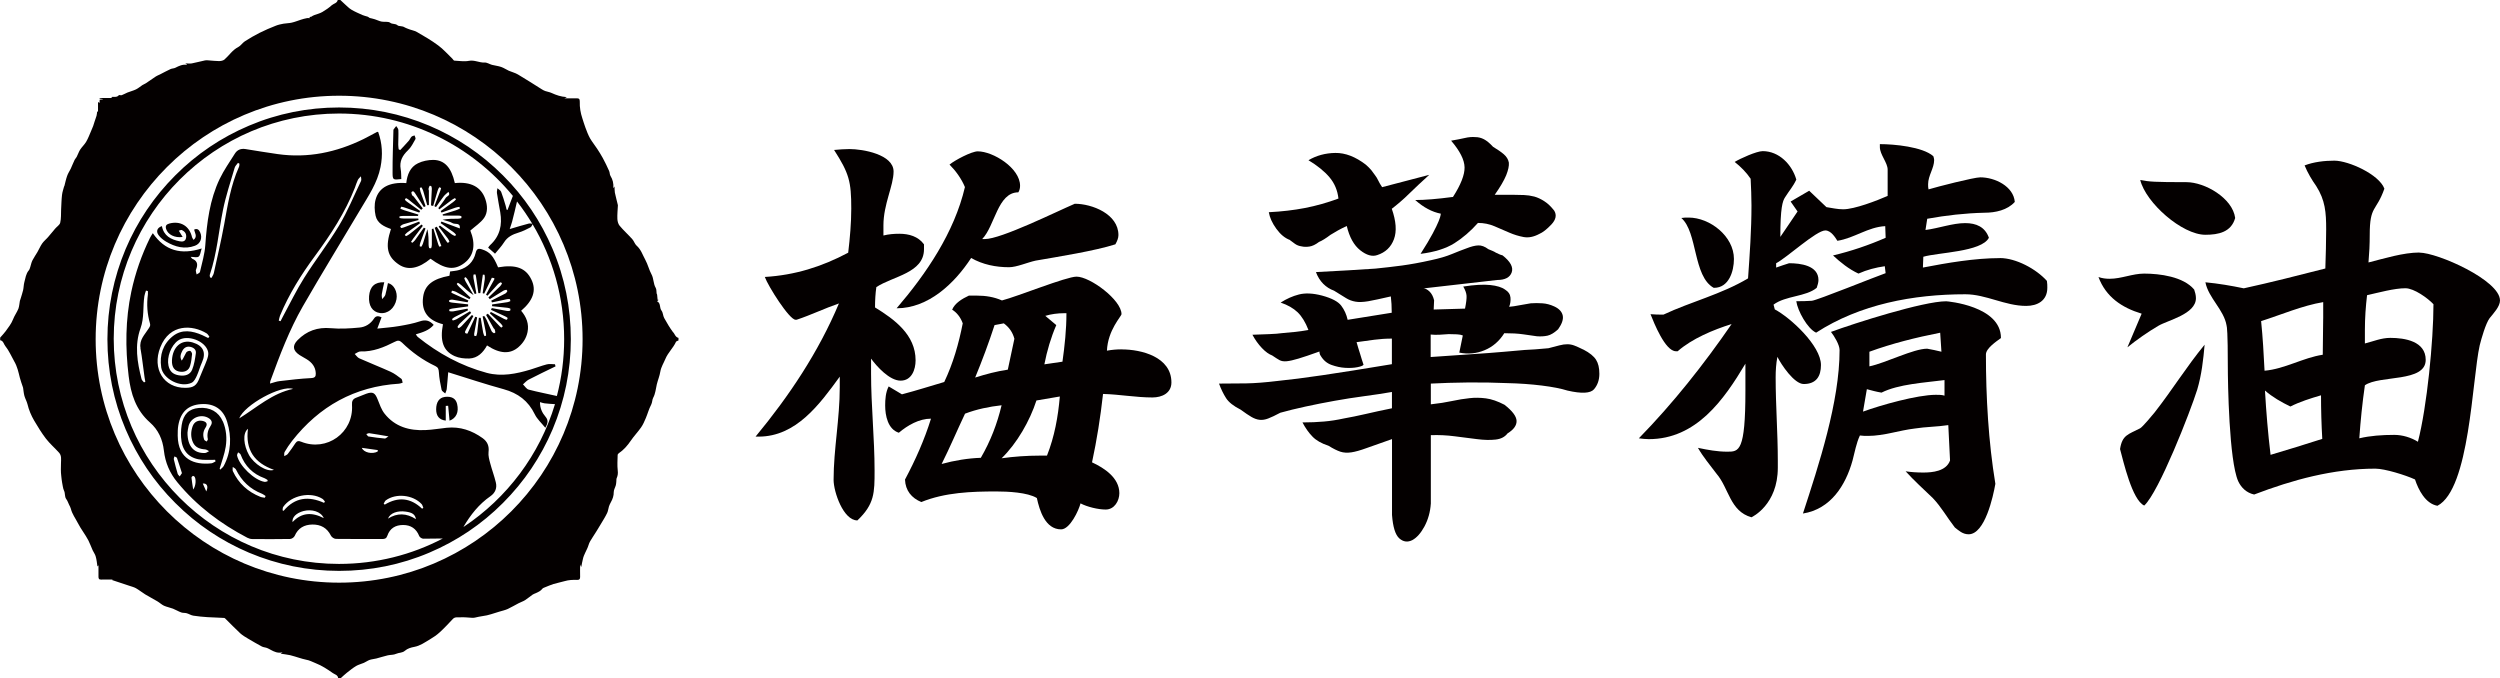 <?xml version="1.0" encoding="UTF-8"?>
<svg id="_레이어_1" data-name="레이어 1" xmlns="http://www.w3.org/2000/svg" viewBox="0 0 960.72 260.63">
  <defs>
    <style>
      .cls-1 {
        fill: #040000;
        stroke-width: 0px;
      }
    </style>
  </defs>
  <path class="cls-1" d="M170.84,152.56c-2.05.27-3.23,1.99-3.23,4.74,0,2.53,1.16,4.04,3.69,4.33v-5.65c.3,0,.62-.03.92-.05.16,1.86.35,3.74.54,5.73,2.61-.97,3.63-3.34,2.91-6.38-.51-2.18-2.1-3.07-4.79-2.75l-.03.03Z"/>
  <path class="cls-1" d="M164.97,48.3c-10.99-4.63-22.64-7-34.65-7s-23.69,2.34-34.65,7c-10.61,4.5-20.14,10.9-28.3,19.09-8.19,8.19-14.59,17.69-19.09,28.3-4.63,10.99-7,22.64-7,34.65s2.34,23.69,7,34.65c4.5,10.61,10.9,20.14,19.09,28.3,8.19,8.19,17.69,14.59,28.3,19.09,10.99,4.63,22.64,7,34.65,7s23.69-2.34,34.65-7c10.61-4.5,20.14-10.9,28.3-19.09,8.19-8.19,14.59-17.69,19.09-28.3,4.63-10.99,7-22.64,7-34.65s-2.34-23.69-7-34.65c-4.5-10.61-10.9-20.14-19.09-28.3-8.19-8.19-17.69-14.59-28.3-19.09ZM178.13,202.42c2.69-4.55,5.9-8.67,10.39-11.77,1.8-1.27,2.56-3.12,2.02-5.28-.59-2.48-1.51-4.87-2.15-7.32-.38-1.4-.81-2.93-.65-4.33.3-2.34-.46-4.04-2.29-5.36-4.09-2.93-8.64-4.5-13.73-3.98-2.75.27-5.47.78-8.21.89-6.17.3-11.74-1.27-15.72-6.3-1.24-1.56-1.91-3.61-2.67-5.49-1-2.53-1.83-3.07-4.36-2.18-1.29.46-2.53,1.05-3.82,1.51-1.37.51-1.78,1.32-1.67,2.85.67,10.61-9.72,18.07-19.55,14.08-1.02-.43-1.64-.27-2.21.59-.94,1.4-1.88,2.8-2.93,4.12-.3.4-.89.57-1.35.83.03-.54-.11-1.18.16-1.62.86-1.45,1.78-2.88,2.83-4.2,10.47-13.35,24.07-20.95,41.14-22.02.46-.03.92-.24,1.37-.38-.16-.51-.16-1.21-.48-1.48-1.32-1-2.67-2.05-4.15-2.72-3.98-1.8-8.05-3.39-12.04-5.17-.7-.3-1.16-1.1-1.75-1.67.75-.35,1.51-1,2.23-.97,4.82.16,9.07-1.62,13.19-3.72,1.13-.59,1.78-.59,2.75.32,3.77,3.69,8.02,6.76,12.82,9.02,1.08.51,1.27,1.18,1.35,2.32.13,2.29.57,4.55,1.05,6.81.11.54.92.94,1.4,1.4.19-.57.51-1.13.57-1.7.24-2.23.4-4.5.57-6.46,7.38,2.29,14.3,4.6,21.32,6.52,5.49,1.51,9.45,4.47,11.95,9.64.89,1.86,2.56,3.31,4.04,5.17,1.05-1.8,1.18-2.93.11-4.2-1.29-1.51-2.18-3.28-2.15-5.65.7.19,1.18.4,1.72.46,1.35.11,2.69.3,4.04.32-5.87,19.47-18.44,36.08-35.03,47.12h-.11ZM147.84,193.91s-.27-.24-.4-.35c.27-.43.46-1.02.83-1.29,3.93-2.83,10.42-2.13,13.76,1.45.35.38.43.97.65,1.45-.16.11-.32.22-.48.32-4.39-4.2-9.18-4.68-14.35-1.56v-.03ZM159.82,199.49c-3.63-2.32-7.16-2.45-10.72-.19.81-2.18,3.74-3.15,6.84-2.69,2.48.35,3.58,1.05,3.9,2.88h-.03ZM141.68,167.77c-.35-.05-.62-.62-.92-.97.4-.11.83-.38,1.21-.32,2.23.32,4.47.73,7.32,1.21-.7.43-1.08.86-1.4.83-2.07-.19-4.17-.43-6.22-.78v.03ZM145.2,172.96c0,.19-.05.38-.08.57-2.05,1.1-5.33.43-6.08-1.43,2.13.3,4.15.59,6.14.86h.03ZM109.02,196.33c-.13-.08-.27-.13-.43-.22.08-.46,0-1.02.27-1.35,3.1-4.42,10.47-5.92,15-3.1.4.24.67.7,1,1.05-.11.19-.22.38-.32.54-5.92-2.69-11.2-2.15-15.54,3.04l.03.03ZM124.42,199.11c-4.63-2.4-8.56-2.13-12.01,1.53-.24-1.88,1.51-3.53,4.2-4.25,3.15-.83,6.73.16,7.81,2.72ZM85.62,161.95c-1.59-3.69-4.9-5.57-9.26-5.17-3.72.35-5.87,2.32-6.54,6.54-.32,2.07-.4,4.25-.05,6.33.73,4.42,3.66,6.81,8.16,7.05,1.59.08,3.15,0,4.74,0,.05.22.11.4.16.62-.54.24-1.05.67-1.59.73-6.57.7-12.82-1.48-12.95-10.61,0-1.32,0-2.64.22-3.93.89-5.2,3.77-7.86,8.72-8.21,5.03-.35,8.59,1.94,10.07,6.84,1.75,5.76,1.56,11.47-1.32,16.91-.3.57-.92.97-1.4,1.45-.05-.16-.11-.3-.16-.46.81-2.77,1.88-5.52,2.32-8.37.51-3.28.24-6.6-1.1-9.75v.03ZM79.89,168.66c.05.3-.27.67-.43,1.02-.32-.22-.83-.38-.97-.67-.59-1.59-.51-3.15.46-4.63.92-1.4.48-2.29-1.13-2.64-1.67-.35-3.15.35-3.77,2.02-.75,2.05-.81,4.17.08,6.19.92,2.05,2.69,2.61,4.74,2.75.51.03,1,.43,1.48.67-.51.24-1,.67-1.51.7-4.23.24-6.81-2.53-6.79-7.81.08-.54.16-1.62.43-2.61.89-3.31,5.06-4.79,7.89-2.85,1.05.73,1.32,1.67.62,2.75-1.05,1.59-1.53,3.26-1.13,5.14l.03-.03ZM79.27,188.85c-.43-1-.89-1.99-1.35-3.04,1.59-.16,2.26,1.05,1.35,3.04ZM74.23,188.1c-.27-1.8-.51-3.18-.65-4.52,0-.22.27-.54.48-.67.13-.08.48.05.62.19.73.73.67,3.63-.46,5.03v-.03ZM61.93,141.09c.67,4.6,7.54,8.05,11.74,5.98.92-.46,1.53-1.7,1.99-2.72.75-1.64,1.18-3.42,1.94-5.06,1.72-3.8.51-6.49-3.58-7.7-4.28-1.27-7.7,1.67-7.94,6.87-.13,2.75,1.08,4.25,3.45,4.42,1.72.11,3.02-.65,3.5-2.23.46-1.45.62-3.04.78-4.58.03-.4-.46-1.21-.75-1.24-.51-.05-1.27.24-1.51.65-.59.97-.97,2.07-1.7,3.1-.86-1.32-.4-2.58.22-3.77.65-1.21,1.7-1.83,3.12-1.51,1.29.3,2.26,1.1,2.07,2.48-.3,2.13-.62,4.33-1.43,6.3-.81,1.97-2.8,2.56-5.12,2.15-2.29-.4-3.45-1.48-3.96-3.69-.73-3.26.97-7.73,3.66-9.67,3.5-2.5,10.69.13,11.58,4.39.22,1-.16,2.21-.54,3.23-.83,2.26-1.91,4.47-2.77,6.73-1.1,2.93-2.26,3.8-5.44,3.82-8.29.08-12.9-7.32-9.64-15.56,3.63-9.24,12.41-8.67,17.82-5.36.43.27.7.81,1.05,1.24-.16.19-.3.35-.46.54-.75-.38-1.51-.75-2.26-1.1-3.85-1.7-7.84-2.4-11.36.4-3.74,2.99-5.12,7.24-4.44,11.93l-.03-.03ZM67.04,175.39c.32.19.86.32.97.59.67,1.91,1.27,3.85,1.91,5.84-.35.54-.62.89-.86,1.27-.27-.35-.67-.65-.78-1.02-.54-1.83-1.05-3.69-1.48-5.55-.08-.32.16-.75.24-1.13h0ZM86.1,86.46c-1.13,6.19-2.58,12.33-3.93,18.47-.13.65-.59,1.24-.89,1.86-.19-.05-.38-.13-.57-.19-.03-.35-.19-.73-.08-1.02,2.72-8.05,3.37-16.48,5.03-24.74,1.1-5.55,2.93-10.93,4.52-16.37.19-.7.83-1.27,1.27-1.88.19.11.38.22.57.32-.05.38,0,.81-.16,1.16-3.2,7.16-4.39,14.81-5.76,22.43v-.03ZM89.44,179.43c.43.32,1.02.57,1.24,1,2.15,4.42,5.44,7.54,10.02,9.32.48.19.92.57,1.37.86-.11.22-.19.43-.3.67-.57-.11-1.18-.13-1.72-.35-4.77-1.91-8.37-5.14-10.55-9.83-.22-.46-.05-1.13-.05-1.7v.03ZM101.61,185.16c-3.85-.62-9.61-6.14-10.5-10.07-.08-.38.24-.83.38-1.27.32.27.83.48.97.83,1.67,4.47,4.71,7.51,9.21,9.13.43.16.78.46,1.18.7,0,.16-.03.32-.05.48-.4.08-.81.27-1.18.22v-.03ZM95.69,174.88c-2.07-3.69-2.56-8.4-.4-10.1-1.05,8.1,2.45,13.09,9.99,15.78-2.77,1-7.67-2.29-9.59-5.68ZM91.92,160.79c1.99-5.22,16.18-12.95,20.71-11.34-7.94,1.64-13.81,7.05-20.71,11.34ZM204.55,85.97c-.46-.05-.94-.16-1.37-.05-2.26.59-4.5,1.27-7.3,2.1.43-1.37.73-2.1.92-2.85.65-2.58,1.32-5.17,1.88-7.75,2.13,2.72,4.07,5.6,5.87,8.56h0ZM195.2,80.64c-.19,0-.35-.05-.54-.08-.11-.51-.19-1.02-.35-1.53-.54-1.78-1.05-3.58-1.72-5.3-.22-.57-.94-.94-1.43-1.4-.08.62-.27,1.27-.19,1.86.38,2.48.83,4.93,1.27,7.38.83,4.87-.11,9.18-3.9,12.63-.27.24-.46.57-.75.97.86.75,1.67,1.48,2.64,2.32,1.24-1.53,2.5-2.83,3.45-4.33,1.32-2.13,3.28-3.07,5.57-3.77,1.59-.48,3.12-1.24,4.6-2.02.38-.19.57-.75.81-1.21,7.7,12.92,12.14,28.03,12.14,44.16,0,7.57-.97,14.89-2.8,21.86-3.61-.83-7.24-1.51-10.82-2.45-.86-.22-1.48-1.32-2.21-2.02.73-.62,1.35-1.37,2.15-1.8,3.42-1.78,6.89-3.42,10.37-5.12-.08-.27-.13-.54-.22-.81-1.05,0-2.15-.22-3.15.05-2.13.54-4.15,1.37-6.25,1.99-5.49,1.64-11.07,2.8-16.8,1.27-9.88-2.67-18.63-7.46-26.57-13.84-.27-.22-.4-.57-.7-.97,2.64-.78,5.12-1.53,6.87-3.63-1.59-1.7-3.12-2.1-5.28-1.37-2.58.86-5.33,1.37-8.05,1.83-2.67.46-5.38.65-8.35.97.65-1.7,1.13-3.02,1.64-4.36-1.29-.57-2.21-.59-2.93.54-1.32,2.02-3.31,3.23-5.6,3.42-3.63.35-7.35.57-10.99.24-5.09-.46-9.26,1.05-12.74,4.58-2.13,2.18-1.8,4.04.7,5.71.89.59,1.86,1.05,2.75,1.62,2.02,1.24,3.42,2.91,3.53,5.41.05,1.27-.32,1.78-1.83,1.86-4.04.19-8.08.7-12.09,1.16-1.18.13-2.34.59-3.66.94.05-.51.05-.78.13-1,3.58-9.8,7.27-19.6,12.47-28.67,7.19-12.52,14.75-24.8,22.11-37.21,3.07-5.2,6.54-10.2,7.75-16.32.92-4.63.67-9.13-.89-13.46-.27-.05-.35-.11-.38-.08-1.78.94-3.5,1.91-5.3,2.8-10.42,5.09-21.35,7.4-32.93,5.76-4.15-.59-8.27-1.27-12.41-1.94-1.72-.27-3.12.27-4.04,1.72-2.02,3.23-4.23,6.35-5.87,9.77-3.82,8.02-4.9,16.69-5.52,25.47-.24,3.45-1.27,6.84-2.05,10.26-.08.4-.81.65-1.27.97-.11-.48-.3-.97-.32-1.45,0-.35.22-.7.32-1.08.52-1.67-.04-2.84-1.67-3.5-.19-.08-.3-.32-.62-.73,1.24,0,2.48.38,3.07-.11.65-.51.7-1.78,1.16-3.12-7.97,2.56-14.16.86-18.79-5.87-.48.81-.86,1.29-1.1,1.83-3.23,6.6-5.63,13.49-7.16,20.65-2.29,10.74-2.34,21.59-1.02,32.44.81,6.76,2.75,13.03,8.16,17.8,3.23,2.83,4.9,6.54,5.38,10.82.51,4.58,2.23,8.64,5.2,12.22,7.43,9.02,16.56,15.89,26.84,21.27.59.3,1.29.51,1.97.51,4.82.05,9.64.05,14.46-.03.62,0,1.53-.59,1.78-1.16,1.32-3.04,3.66-4.33,6.81-4.39,3.2-.03,5.63,1.27,7.11,4.25.3.62,1.27,1.27,1.94,1.27,5.95.08,11.9.03,17.82.05,1,0,1.59-.22,1.94-1.27.97-2.83,3.1-4.12,6.06-4.12s5.06,1.4,6.19,4.25c.19.48,1.02,1.02,1.56,1.02,2.5,0,5.01-.03,7.51-.08-11.95,6.25-25.52,9.77-39.93,9.77-47.71,0-86.54-38.83-86.54-86.54s38.83-86.54,86.54-86.54c26.9,0,51,12.36,66.85,31.66-.65,1.72-1.32,3.45-1.97,5.17l.08.16ZM107.13,123.21c.16-.65.24-1.32.48-1.91,3.42-8.24,8.13-15.75,13.41-22.91,6.06-8.21,11.63-16.72,15.37-26.28.38-1,.67-2.02,1.13-2.96.27-.54.78-.94,1.18-1.4.03.59.27,1.29.05,1.78-2.75,5.73-5.17,11.69-8.43,17.12-4.12,6.89-9.13,13.27-13.41,20.09-2.99,4.74-5.44,9.83-8.1,14.75-.35.65-.65,1.29-1,1.94-.24-.08-.48-.13-.73-.22h.03ZM53.96,133.76c.67,3.74,1.05,7.51,1.59,11.25.08.57.19,1.13.3,1.7-.16.08-.35.16-.51.24-.32-.43-.83-.81-.94-1.27-1.67-6.46-2.75-13.06-.4-19.52,1.48-4.09.86-8.27,1.48-12.36.11-.73.4-1.43.62-2.13.24.05.48.11.73.19,0,.46.05.92,0,1.35-.51,3.77-.24,7.46.81,11.12.24.81-.08,1.24-.57,1.99-1.4,2.26-3.63,4.23-3.07,7.43h-.03Z"/>
  <path class="cls-1" d="M74.61,88.21c.22,1.35,1.4,2.67-.22,3.98-.24-.43-.51-.7-.59-1.02-.97-4.33-4.47-6.44-8.8-5.25-1.13.32-1.51.92-1.16,2.07.65,2.13,3.31,3.53,6.35,3.07-.48-.78-.92-1.45-1.48-2.4.48-.13.89-.38,1.13-.27,1.29.57,1.91,1.56,1.67,2.99-.24,1.45-1.37,1.56-2.45,1.35-3.37-.65-6.14-2.1-6.84-5.84-1.78.59-2.37,1.97-1.29,3.45.73,1.02,1.8,1.88,2.91,2.53,3.45,2.02,7.16,3.04,11.09,1.56,2.13-.78,2.93-3.04,1.99-5.12-.43-.97-1.08-1.67-2.32-1.08v-.03Z"/>
  <path class="cls-1" d="M154.22,68.82c-.08-1.32,0-2.58-.24-3.8-.54-3.04.65-5.22,2.8-7.27,1.24-1.16,2.02-2.8,2.88-4.31.16-.3-.22-.94-.35-1.4-.4.16-.89.22-1.18.51-.38.38-.57.97-.92,1.4-1.1,1.27-2.26,2.48-3.42,3.72-.19-.11-.38-.22-.59-.3-.05-.59-.16-1.16-.16-1.75,0-1.88.13-3.74.05-5.63,0-.54-.54-1.05-.83-1.56-.32.43-.7.86-1,1.29-.11.13-.08.35-.08.54-.13,5.36-.35,10.72-.32,16.07,0,2.85.19,2.85,3.37,2.48h0Z"/>
  <path class="cls-1" d="M258.69,127.73c-1.29-1.72-2.4-3.63-3.45-5.52-.48-.86-.43-2.07-1.02-2.83-.89-1.13-.19-2.85-1.72-3.61.24-.24.4-.4.59-.54-.13,0-.24,0-.38-.03-.05-.65-.11-1.32-.19-1.97,0-.16-.16-.3-.19-.46-.11-.73,0-1.56-.35-2.15-.94-1.59-.73-3.5-1.59-5.14-.97-1.78-1.43-3.85-2.4-5.63-1.02-1.83-1.62-3.93-3.31-5.41-.75-.65-1.02-1.78-1.7-2.53-1.59-1.78-3.37-3.37-4.87-5.17-.54-.65-.81-1.67-.86-2.56-.08-1.7.11-3.42.19-5.12v-.24c-.38-1.59-.81-3.2-1.16-4.82-.13-.73-.08-1.48-.13-2.34-.19.27-.3.4-.46.65.16-1.8-.22-3.31-1.1-4.74-.32-.51-.24-1.29-.51-1.86-.75-1.7-1.56-3.37-2.45-5.01-.65-1.21-1.4-2.37-2.15-3.53-.89-1.37-1.94-2.64-2.75-4.04-.73-1.32-1.27-2.77-1.8-4.2-.43-1.13-.75-2.29-1.13-3.42-.7-2.1-1.08-4.25-1-6.46.03-1.05-.35-1.32-1.32-1.27-1.43.05-2.85,0-4.6,0,.48-.19.67-.27.89-.38-.05-.05-.11-.11-.16-.11-1.99-.11-3.82-.73-5.63-1.56-.75-.35-1.64-.48-2.45-.75-.48-.16-.94-.43-1.37-.7-3.02-1.88-6.03-3.85-9.1-5.65-1.08-.65-2.37-.94-3.53-1.45-1-.46-1.91-1.1-2.93-1.45-1.13-.4-2.37-.51-3.53-.81-.97-.27-1.91-.94-2.83-.89-2.07.11-3.9-1.08-6.06-.65-1.78.35-3.72,0-5.57-.08-.27,0-.51-.48-.75-.73-1.8-1.72-3.47-3.66-5.49-5.14-2.56-1.91-5.36-3.53-8.16-5.14-1.05-.59-2.34-.75-3.47-1.24-.46-.19-1.05-.4-1.29-.57-.89-.59-2.15-.3-2.67-.75-.89-.78-1.94-.32-2.85-1-.75-.57-2.18-.22-3.26-.43-.89-.16-1.72-.62-2.61-.89-.75-.24-1.53-.4-1.99-.51-.4-.27-.59-.43-.81-.51-.65-.22-1.32-.32-1.91-.59-1.45-.65-2.93-1.27-4.28-2.07-.97-.57-1.75-1.43-2.61-2.18-.57-.51-1.13-1.02-1.67-1.56h-1c-.24,1.24-1.51,1.35-2.26,1.99-1.1,1-2.34,1.86-3.63,2.61-.97.57-2.07.81-3.12,1.21-.38.16-.78.32-1.1.59-.22.19-.97-.13-.62.59-.38,0-.78-.11-1.16,0-.75.13-1.51.35-2.26.59-1.18.38-2.34.86-3.55,1.13-1.02.24-2.13.22-3.15.4-1,.19-2.02.4-2.96.78-2.1.83-4.17,1.7-6.19,2.72-1.94.97-3.85,2.1-5.68,3.26-.94.62-1.59,1.72-2.58,2.23-2.23,1.13-3.47,3.23-5.28,4.79-.51.43-1.4.59-2.1.59-1.32,0-2.64-.19-3.96-.27-.46-.03-.94-.11-1.37,0-1.7.35-3.39.83-5.12,1.16-.7.13-1.45,0-2.48,0,.4.27.54.35.65.43-.05.03-.11.11-.16.11-1.59-.22-2.93.43-4.31,1.13-.57.3-1.29.24-1.86.51-1.4.65-2.72,1.37-4.09,2.07-.51.27-1.08.43-1.53.75-1.32.86-2.58,1.78-3.88,2.64-.4.27-.92.43-1.32.7-.83.54-1.56,1.21-2.45,1.64-1.05.51-2.21.78-3.28,1.21-.75.3-1.45.75-2.21,1.02-.32.13-.97-.16-1.1,0-.81,1.02-1.91.46-2.96.73.16.11.27.22.43.35h-4.87v.24c.4.05.81.11,1.24.16v.11c-.38.05-.75.08-1.21.13,0,.43-.05.83-.05,1.21-.08,0-.16.03-.16,0-.05-.11-.11-.22-.43-.27v3.85c-.11-.13-.19-.24-.32-.4-.08.62-.08,1.21-.24,1.78-.24.83-.57,1.64-.83,2.48-.16.48-.3.97-.46,1.45-.24.65-.51,1.27-.78,1.88-.62,1.43-1.16,2.91-1.94,4.23-.65,1.1-1.64,1.97-2.32,3.04-.54.86-.83,1.86-1.32,2.77-.22.4-.59.73-.78,1.13-.54,1.1-.97,2.26-1.48,3.37-.46.94-1.08,1.83-1.4,2.8-.48,1.35-.75,2.75-1.08,3.98,0,0-.05-.05-.05-.08-.27,1.08-.7,2.21-.83,3.37-.22,1.86-.24,3.74-.35,5.63-.08,1.7.05,3.45-.35,5.09-.22.86-1.32,1.51-1.97,2.29-.94,1.08-1.8,2.21-2.75,3.28-.73.83-1.62,1.53-2.23,2.42-.7,1.02-1.18,2.18-1.8,3.26-.62,1.08-1.35,2.07-1.91,3.18-.4.78-.57,1.67-.83,2.53-.16.46-.27.97-.57,1.32-1.13,1.32-1.29,2.99-1.72,4.55-.27,1-.24,2.07-.48,3.1-.27,1.16-.67,2.26-1,3.39-.08.24-.19.46-.24.7-.19,1-.22,2.07-.57,3.02-.57,1.4-1.51,2.64-2.05,4.07-.67,1.72-1.8,3.12-2.85,4.58-.65.86-1.4,1.64-2.1,2.45v1c1.27.22,1.35,1.48,1.97,2.23,1.45,1.8,2.34,3.96,3.47,5.95,1.16,1.99,1.59,4.09,2.13,6.25.3,1.18.75,2.34,1.13,3.5.03.11.08.24.11.35.16,1.05.24,2.13.51,3.12.3,1.08.89,2.05,1.16,3.12.54,2.29,1.45,4.42,2.61,6.41,1.4,2.37,2.85,4.74,4.52,6.92,1.51,1.94,3.39,3.55,5.03,5.38,1.02,1.13.75,2.61.73,4.01-.03,1.64-.11,3.31.11,4.95.11.83.16,1.72.32,2.48.24,1.05.3,2.21.73,3.12.54,1.08.16,2.32.89,3.28.48.65.73,1.45,1.08,2.18.24.48.54.97.67,1.51.48,2.02,1.75,3.66,2.67,5.47,1.21,2.37,2.88,4.42,4.09,6.76.62,1.21,1.05,2.5,1.62,3.74.38.81.97,1.56,1.18,2.42.35,1.21.46,2.5.65,3.8.08-.08.19-.22.4-.46,0,1.53.03,2.96,0,4.36,0,.78.19,1.16,1.05,1.13,1.43-.05,2.85,0,4.42,0-.11.08-.16.16-.22.19,2.1.7,4.33,1.43,6.57,2.18.86.3,1.78.51,2.56.94,1.24.7,2.37,1.64,3.61,2.4,1.51.92,3.1,1.72,4.63,2.64.89.51,1.64,1.27,2.56,1.7,1.08.48,2.32.7,3.45,1.13,1.08.43,2.07,1.05,3.18,1.45.65.24,1.4.11,2.07.3.89.24,1.7.81,2.58.94,1.8.3,3.61.43,5.44.57,2.13.13,4.25.16,6.38.3.27,0,.51.32.75.54,1.83,1.8,3.58,3.63,5.47,5.38.86.78,1.91,1.4,2.91,1.99,1.78,1.05,3.55,2.1,5.38,3.07.59.32,1.35.32,1.99.57.51.19.97.48,1.45.73,1.32.7,2.61,1.37,4.52.94-.4.27-.51.35-.75.51,1.29.22,2.5.32,3.69.59s2.32.7,3.47,1.02c.86.24,1.7.54,2.58.7,1.35.22,2.5.86,3.72,1.35,2.4.94,4.52,2.34,6.6,3.8.7.51,1.94.7,2.05,1.94h1c.75-.67,1.48-1.37,2.29-2.02,1.18-.92,2.34-1.88,3.61-2.64.92-.54,2.02-.78,2.99-1.21.73-.32,1.4-.83,2.13-1.1.83-.3,1.78-.35,2.64-.57,1.48-.38,2.91-.86,4.39-1.21,1.08-.24,2.29-.13,3.23-.59,1.1-.51,2.37-.27,3.42-1.21.92-.81,2.32-1.24,3.55-1.45,2.29-.43,4.07-1.75,5.95-2.85,1.37-.81,2.72-1.72,3.88-2.8,1.78-1.62,3.39-3.39,5.03-5.12.78-.81,1.83-.54,2.69-.59,1.56-.11,3.15.11,4.74.19.32,0,.67,0,1-.08,1-.19,1.94-.48,2.99-.59,2.18-.24,4.31-1.1,6.46-1.72,1.08-.32,2.21-.57,3.2-1.02,1.4-.65,2.75-1.48,4.12-2.18.81-.43,1.7-.7,2.48-1.18,1.02-.65,1.94-1.45,2.91-2.13.38-.27.86-.4,1.27-.59.94-.43,1.88-.83,2.53-1.72.22-.27.67-.38,1.02-.54,1.08-.43,2.13-.89,3.2-1.24,1.4-.43,2.85-.67,4.28-1.1,1.59-.48,3.2-.54,4.82-.48.89.03,1.18-.32,1.16-1.18-.05-1.48,0-2.93,0-4.77.19.51.27.7.35.92.05-.05.13-.08.13-.11.11-.92.38-1.8.54-2.67.38-2.05,1.64-3.66,2.21-5.57.32-1.08.89-1.94,1.48-2.85,1.13-1.72,2.21-3.47,3.26-5.25.83-1.4,1.72-2.77,2.42-4.25.38-.78.43-1.7.7-2.53.19-.57.46-1.1.75-1.64.67-1.21,1.1-2.42,1.08-3.85,0-.89.57-1.78.81-2.67.13-.48.13-1,.19-1.51.05-.4-.03-.83.13-1.18.43-.97.54-1.86.4-2.96-.22-1.94-.08-3.93-.03-5.92,0-.24.24-.57.46-.7,1.88-1.27,3.31-2.93,4.58-4.79,1.21-1.78,2.75-3.37,3.98-5.14.75-1.08,1.29-2.34,1.8-3.55.73-1.7,1.18-3.53,2.05-5.14.48-.92.38-1.97.78-2.67.89-1.64,1-3.47,1.4-5.17.4-1.64,1.08-3.2,1.35-4.9.3-1.78,1.29-3.28,1.97-4.93,1-2.4,2.99-4.15,4.04-6.49.13-.27.65-.38.97-.54v-1c-1.13-.24-1.4-1.37-1.97-2.1h0ZM130.32,223.91c-51.67,0-93.56-41.89-93.56-93.56s41.89-93.56,93.56-93.56,93.56,41.89,93.56,93.56-41.89,93.56-93.56,93.56Z"/>
  <path class="cls-1" d="M182.79,97.2c-.81,3.37-3.02,5.55-6.3,6.54-1.1.35-2.32.4-3.53.59-.08.62-.16,1.16-.24,1.64-6.41,1.18-9.5,3.58-10.12,8.13-.81,5.84,2.21,9.13,7.62,10.5-1.21,6.41.08,10.26,4.5,12.25,1.67.75,3.74.97,5.6.92,3.26-.13,5.36-2.32,6.84-5.03,4.95,3.28,8.94,3.45,12.17.57,1.72-1.53,2.91-3.37,3.39-5.68.65-3.18-.43-5.84-2.45-8.21,4.63-3.96,5.92-7.84,3.98-11.9-2.15-4.55-5.98-5.98-12.84-4.79-1.91-4.55-3.2-5.9-6.14-6.89-1.51-.51-2.1-.19-2.48,1.35v.03ZM185.56,105.55s.65,0,.65.05c.08.57.16,1.16.08,1.72-.24,1.78-.54,3.55-.81,5.33.19.08.38.13.57.22.97-2.02,1.97-4.04,2.96-6.14,1.24.13,1.21.22.54,1.37-1,1.67-1.86,3.42-2.77,5.14.19.13.35.27.54.4,1.35-1.48,2.67-2.96,4.01-4.42.3-.32.7-.57,1.1-.75.08-.03.51.38.48.43-.19.4-.4.81-.73,1.1-1.48,1.45-3.02,2.88-4.5,4.33.19.22.35.4.54.62,1.78-1.1,3.53-2.21,5.3-3.28.32-.19.73-.27,1.13-.3.08,0,.35.48.3.59-.19.32-.48.7-.81.86-1.78.94-3.58,1.8-5.36,2.72.08.22.16.46.27.67,1.88-.4,3.8-.81,5.68-1.21.4-.08.81-.13,1.18-.05.11,0,.24.73.19.78-.35.19-.75.32-1.13.4-1.94.3-3.9.57-5.87.86v.67c1.97.19,3.93.38,5.9.62.4.05.81.16,1.13.35.08.05,0,.75-.13.78-.38.13-.81.16-1.21.08-1.94-.35-3.88-.73-5.82-1.1-.08.22-.19.46-.27.67,1.78.83,3.58,1.64,5.36,2.48.35.16.73.35,1,.62.08.08-.22.75-.3.73-.38-.05-.78-.19-1.13-.38-1.67-.86-3.34-1.75-5.01-2.64l-.38.54c1.37,1.29,2.77,2.58,4.15,3.88.32.32.62.7.81,1.08.03.05-.54.57-.57.54-.35-.27-.67-.59-1-.94-1.4-1.48-2.77-2.93-4.17-4.42-.22.16-.46.32-.67.48.97,1.7,1.91,3.42,2.91,5.12.08.16.32.24.38.4.13.38.24.78.27,1.18,0,.11-.48.38-.57.32-.35-.22-.73-.48-.89-.83-.67-1.4-1.24-2.85-1.88-4.25-.24-.54-.62-1.02-.92-1.53-.22.05-.43.11-.62.16.4,1.99.83,4.01,1.21,6,.08.46.13.92.11,1.37,0,.08-.59.22-.62.19-.22-.46-.43-.92-.51-1.4-.35-1.86-.62-3.74-.94-5.63h-.7c-.22,1.86-.4,3.72-.62,5.57-.05.48-.22.97-.4,1.45,0,.05-.78-.08-.78-.19-.05-.46,0-.92.11-1.37.32-1.88.67-3.74,1.02-5.63-.24-.08-.46-.16-.7-.24-.97,2.13-1.97,4.23-3.02,6.49-1.08-.03-1.18-.51-.51-1.62,1.02-1.67,1.86-3.42,2.8-5.14-.19-.13-.38-.27-.57-.4-1.32,1.43-2.64,2.88-3.98,4.28-.3.32-.7.57-1.1.78-.05.03-.51-.38-.48-.46.22-.4.43-.83.75-1.16,1.48-1.45,3.02-2.85,4.52-4.25-.16-.22-.3-.4-.46-.62-1.72,1.02-3.42,2.05-5.14,3.04-.43.24-.97.38-1.45.51-.05,0-.35-.54-.3-.57.32-.3.7-.59,1.1-.81,1.67-.86,3.37-1.72,5.06-2.56-.08-.22-.13-.4-.22-.62-1.83.35-3.69.73-5.52,1.05-.46.08-.94,0-1.4-.08-.08,0-.13-.62-.08-.65.4-.19.86-.32,1.29-.38,1.99-.3,3.98-.54,5.95-.81v-.78c-2.05-.22-4.07-.43-6.11-.67-.4-.05-.78-.13-1.16-.3-.05,0-.03-.62.05-.65.38-.13.81-.24,1.18-.19,1.94.32,3.88.67,5.84,1.02.11-.24.19-.46.3-.7-1.78-.81-3.55-1.62-5.33-2.42-.4-.19-.86-.35-1.21-.59-.05-.05.22-.75.27-.75.51.11,1.02.19,1.48.43,1.72.92,3.45,1.88,5.17,2.83.16-.19.32-.38.46-.57-1.43-1.35-2.88-2.69-4.31-4.07-.38-.35-.7-.75-1-1.18-.03-.05.38-.51.43-.48.43.24.89.51,1.27.86,1.48,1.35,2.93,2.75,4.79,3.9-1.02-1.72-2.05-3.42-3.04-5.17-.24-.43-.43-.92-.57-1.4,0-.05.51-.38.54-.35.35.38.75.78.97,1.24.86,1.72,1.7,3.5,2.53,5.25.22-.08.4-.13.62-.22-.38-1.97-.75-3.9-1.1-5.87-.08-.46-.05-.94,0-1.37,0-.05.75-.13.78-.05.16.43.19.92.27,1.37.3,1.94.57,3.85.83,5.79h.73c.27-1.91.51-3.8.78-5.71.08-.51.11-1.02.22-1.53l-.03.08Z"/>
  <path class="cls-1" d="M178.48,101.05c3.69-2.8,4.39-7.22,2.26-12.44,1.88-1.67,3.98-2.99,5.3-4.87,1.45-2.1,1.32-4.77.46-7.24-1.59-4.66-5.63-6.79-11.71-6.14-1.32-5.9-3.9-8.86-8.29-8.91-1.97,0-4.12.43-5.87,1.29-3.04,1.45-4.15,4.44-4.5,7.62-6.41-.46-10.5,1.62-11.79,6.33-.54,1.94-.43,4.23,0,6.22.65,2.93,3.28,4.17,5.9,5.09-2.29,6.97-1.43,10.66,3.07,13.68,3.45,2.32,7.62,1.53,12.14-2.26,5.55,4.12,9.18,4.58,13.06,1.62l-.03.03ZM164.94,95.39c-.13-.43-.24-.86-.24-1.32,0-1.94,0-3.9-.46-5.98-.57,1.86-1.13,3.72-1.72,5.55-.13.43-.38.81-.62,1.18-.03.05-.62-.16-.62-.22,0-.43.08-.89.24-1.32.65-1.83,1.32-3.66,1.99-5.47-.22-.11-.4-.22-.62-.32-1.13,1.59-2.23,3.18-3.37,4.77-.3.4-.7.73-1.08,1.05-.03.03-.51-.38-.48-.4.27-.43.57-.86.86-1.27,1.21-1.62,2.42-3.23,3.66-4.85-.16-.16-.32-.35-.48-.51-1.53,1.24-3.07,2.48-4.63,3.69-.4.32-.89.57-1.35.78-.05.03-.46-.46-.46-.48.35-.38.67-.78,1.1-1.08,1.56-1.16,3.18-2.26,4.74-3.39-.11-.22-.22-.43-.32-.65-1.86.7-3.74,1.43-5.6,2.13-.43.16-.86.32-1.29.35-.13,0-.43-.67-.38-.7.4-.32.83-.65,1.29-.78,1.88-.57,3.8-1.08,5.71-1.59,0-.19-.03-.4-.05-.59h-5.71c-.51,0-1.02-.08-1.51-.19-.05,0-.05-.62,0-.65.51-.08,1.02-.16,1.53-.16h5.55c.05-.16.11-.35.16-.51-1.83-.57-3.63-1.1-5.47-1.67-.48-.16-.97-.38-1.45-.57.11-.27.24-.78.32-.78.51.05,1.02.22,1.51.38l5.41,1.86c.11-.19.24-.4.35-.59-1.62-1.13-3.23-2.26-4.85-3.42-.38-.27-.73-.54-1.02-.89-.05-.05.38-.67.43-.65.4.19.83.43,1.18.73,1.56,1.24,3.12,2.5,4.68,3.77.19-.19.4-.35.59-.54-1.16-1.53-2.34-3.07-3.5-4.58-.13-.19-.48-.27-.57-.46-.16-.35-.32-.75-.3-1.13,0-.16.59-.51.7-.43.32.19.57.54.78.86,1.1,1.72,2.21,3.47,3.31,5.22.22-.11.43-.22.67-.32-.65-1.83-1.32-3.66-1.94-5.52-.16-.48-.22-1-.27-1.51,0-.05.59-.27.62-.22.27.43.54.86.67,1.35.54,1.83,1.05,3.66,1.56,5.52.22,0,.43-.03.62-.05v-5.55c0-.24-.19-.51-.13-.73.08-.38.22-.78.4-1.1.05-.08.59,0,.65.08.13.3.22.67.22,1.02-.08,2.13-.22,4.28-.32,6.41.27.05.57.11.83.19.57-1.94,1.1-3.88,1.7-5.82.13-.48.38-.92.62-1.35,0-.03.75.24.73.32-.08.43-.24.86-.4,1.29-.73,1.88-1.45,3.77-2.18,5.65.22.11.4.24.62.35.97-1.37,1.88-2.77,2.93-4.09.51-.67,1.21-1.18,1.83-1.75,1.02,1.37-.62,1.64-1.05,2.34-.83,1.37-1.88,2.61-2.83,3.9.13.16.27.32.4.48,1.56-1.18,3.12-2.4,4.68-3.55.4-.3.86-.57,1.32-.78.05,0,.43.48.4.51-.35.38-.7.73-1.1,1.02-1.59,1.16-3.18,2.29-4.77,3.45.11.19.19.4.3.59,1.75-.62,3.5-1.27,5.25-1.86.54-.19,1.1-.27,1.64-.35.03,0,.22.62.19.65-.51.27-1.05.51-1.62.7-1.67.54-3.37,1.05-5.03,1.56.03.16.08.3.11.46h5.84c.4,0,.83.03,1.21.19.11.03.11.75,0,.78-.38.16-.81.19-1.21.22-1.94,0-3.9,0-5.98.4,1.29.43,2.75.62,3.88,1.32.89.57,3.02-.4,2.77,2.02-2.45-.92-4.77-1.78-7.08-2.64-.11.19-.22.4-.3.59,1.64,1.16,3.28,2.32,4.93,3.47.38.27.7.62.97.97.05.05-.3.54-.35.51-.43-.16-.89-.32-1.24-.59-1.53-1.13-3.07-2.29-4.58-3.42-.16.13-.32.3-.48.43,1.18,1.53,2.37,3.04,3.53,4.58.27.35.46.81.59,1.24,0,.05-.62.46-.67.4-.32-.32-.57-.73-.81-1.1-1.13-1.7-2.26-3.39-3.39-5.12-.27.13-.54.27-.78.43.67,1.86,1.35,3.72,2.02,5.57.19.48.38.97.54,1.45-.3.08-.78.3-.81.24-.24-.43-.4-.92-.54-1.37-.59-1.86-1.16-3.72-1.72-5.6-.19.05-.38.13-.59.19v6.03c0,.46-.11.89-.24,1.32,0,.05-.62.08-.65,0l-.16-.03Z"/>
  <path class="cls-1" d="M149.08,108.8c-.32,1.51-.57,3.04-1,4.52-.19.62-.81,1.08-1.24,1.62-.05-.65-.22-1.32-.11-1.97.22-1.45.59-2.85.94-4.5-3.66-.16-5.55,1.72-5.84,5.33-.27,3.66,1.27,6.08,4.15,6.49,3.02.43,5.73-1.83,6.38-5.28.51-2.85-1-5.73-3.26-6.22h-.03Z"/>
  <path class="cls-1" d="M344.55,118.47c12.2,0,22.21-9.48,28.65-19.33,4.42,2.53,9.48,3.55,14.57,3.55,2.88,0,7.11-1.86,10.18-2.53,8.8-1.53,22.7-3.72,30.67-6.27.67-1.18,1.18-2.37,1.18-3.55,0-8.13-10.18-12.04-16.77-12.04-7.11,3.04-28.3,13.57-34.57,13.57h-1.02c4.93-5.09,5.92-17.96,13.89-17.96.51-.83.67-1.7.67-2.53,0-6.79-10.34-13.22-16.26-13.22-2.37,0-8.8,3.39-10.85,5.09,2.37,2.37,4.58,5.41,5.92,8.64-4.07,17.45-14.92,33.39-26.28,46.61l.03-.03Z"/>
  <path class="cls-1" d="M334.73,137.8c2.21,3.04,7.11,8.48,11.36,8.48s5.76-4.23,5.76-7.81c0-9.83-8.13-15.75-15.59-20.33,0-2.72.16-5.41.51-7.81,6.43-4.23,18.31-5.41,18.31-14.57v-1.86c-2.21-3.04-5.76-4.07-9.48-4.07-2.05,0-4.07.16-6.11.67v-3.9c0-8.13,3.9-15.24,3.9-20.68,0-6.6-11.87-8.64-16.94-8.64-1.86,0-3.9.16-5.92.35,5.76,8.99,6.6,12.04,6.6,22.54,0,5.41-.51,11.36-1.18,16.94-10.18,5.41-20.52,8.64-32.04,9.32,1.18,3.39,9.48,16.61,11.87,16.45h.35c5.6-1.86,10.85-4.42,16.26-6.27-7.81,18.63-19.14,35.59-32.04,51.18h1.18c14.4,0,23.4-12.36,31.18-23.05v4.07c0,12.2-2.37,23.88-2.37,35.59,0,4.58,3.72,15.59,9.15,15.59,6.6-6.27,6.6-10.69,6.6-19.14,0-12.36-1.35-24.91-1.35-37.29v-5.76h-.03Z"/>
  <path class="cls-1" d="M430.98,134.25c-1.86,0-3.72.16-5.6.51.35-7.97,5.6-13.22,5.6-14.05,0-5.41-12.04-14.4-17.29-14.4-3.9,0-22.7,7.62-28.65,9.15-3.04-1.35-6.27-1.86-9.67-1.86h-3.04c-2.53,1.18-5.41,2.88-6.43,5.41,1.7,1.02,3.23,2.88,4.07,5.25-1.53,7.81-3.72,15.43-7.11,22.54-5.25,1.53-10.5,3.23-16.26,4.74l-5.09-3.04c-1.18,2.21-1.35,5.09-1.35,7.3,0,3.9,1.02,9.15,5.25,10.5,3.39-2.88,7.81-5.41,12.36-5.41-2.53,8.13-5.92,15.75-9.99,23.4.16,4.23,2.53,7.11,6.27,8.64,9.15-3.72,19.33-4.07,28.81-4.07,4.42,0,12.04.35,15.59,2.53,1.02,4.74,3.23,12.04,9.32,12.04,3.39,0,6.79-7.3,7.46-9.99,2.53,1.35,6.79,2.37,9.67,2.37,3.39,0,5.25-3.39,5.25-6.27,0-5.92-5.76-9.67-10.5-11.87,1.86-8.64,3.23-17.29,4.23-26.28,6.27.16,12.71,1.35,18.98,1.35,3.72,0,7.3-1.7,7.3-5.76,0-9.83-11.52-12.71-19.14-12.71h-.03ZM382.2,124.93l3.55-.67c2.05,1.53,3.39,3.39,4.07,5.92l-2.53,11.87c-4.42.67-8.29,1.7-12.55,3.04,2.72-6.6,5.25-13.38,7.46-20.17ZM376.94,175.93c-4.93.16-10.18,1.02-15.08,2.37,3.23-6.44,5.92-12.87,8.99-19.33,4.42-1.7,9.32-2.72,14.05-3.23-1.7,7.11-4.23,13.73-7.97,20.17v.03ZM402.36,175.09h-2.88c-4.74,0-9.83.35-14.57,1.02,5.92-5.76,10.85-14.4,13.38-22.21l8.99-1.53c-.67,7.81-2.05,15.43-4.93,22.7v.03ZM408.29,138.99l-6.95,1.02c1.02-5.25,2.53-10.34,4.58-15.08l-4.23-3.55c2.21-.67,4.74-1.02,7.3-1.02h.83c0,6.27-.67,12.55-1.53,18.63h0Z"/>
  <path class="cls-1" d="M608.42,134.33c-1.35-.67-2.48-1.18-3.39-1.53s-1.8-.51-2.72-.51-1.91.13-3.04.43c-1.13.27-2.53.65-4.23,1.1-3.61.35-6.68.57-9.15.67-2.48.22-5.03.46-7.62.67-2.61.22-4.68.4-6.27.51l-22.21,1.53v-8.64c1.02.11,2.13.13,3.31.08s2.4-.13,3.63-.24c1.13,0,2.18.03,3.12.08.97.05,1.72.19,2.29.43l-1.35,6.6c3.39.67,6.62.38,9.75-.94,3.1-1.29,5.63-3.47,7.54-6.52,2.83,0,5.25.13,7.3.43,2.05.3,3.8.54,5.25.75,1.45.11,2.83.03,4.07-.24,1.24-.27,2.58-1.1,4.07-2.45,1.45-2.05,2.07-3.8,1.78-5.25-.3-1.45-1.37-2.67-3.31-3.55-1.48-.67-2.96-1.08-4.5-1.18-1.53-.11-3.02-.11-4.5,0-1.48.22-2.91.48-4.31.75-1.43.3-2.75.48-3.98.59.46-1.13.62-2.32.51-3.55s-.78-2.26-2.05-3.04c-1.24-.92-3.18-1.51-5.76-1.78-2.61-.27-6.06-.08-10.34.59.78,1.35,1.21,2.53,1.27,3.55s-.13,2.67-.59,4.93l-12.04.35.16-3.55c-.35-1.45-.94-2.58-1.78-3.39-.83-.78-1.62-1.18-2.29-1.18l28.3-3.23c3.04,0,4.93-1,5.6-2.96s-.51-4.15-3.55-6.52c-.46-.11-.89-.24-1.27-.43-.4-.16-.81-.38-1.27-.59-.35-.22-.75-.46-1.27-.67s-1.05-.46-1.62-.67c-1.35-1.02-2.67-1.51-3.9-1.45-1.24.05-2.72.43-4.42,1.1-1.59.57-3.47,1.29-5.68,2.21-2.21.92-4.9,1.7-8.05,2.37-4.07.92-7.81,1.59-11.17,2.05-3.39.46-6.78.83-10.18,1.18-3.39.22-6.92.46-10.58.67s-7.78.46-12.28.67c.67,1.8,1.62,3.31,2.8,4.5,1.18,1.18,2.56,2.07,4.15,2.64,2.05,1.24,3.58,2.21,4.66,2.88,1.08.67,2.29,1.13,3.63,1.35,1.24.22,2.85.16,4.82-.16,1.97-.35,4.87-.97,8.72-1.86.22,1.8.35,3.9.35,6.27l-16.94,2.72c-.46-2.05-1.27-3.85-2.45-5.41-1.18-1.59-3.63-2.88-7.38-3.9-3.5-.92-6.46-1.05-8.89-.43s-4.77,1.67-7.03,3.12c2.72.92,4.87,2.15,6.52,3.72,1.64,1.59,3.02,3.85,4.15,6.79-1.8.35-3.47.59-5.01.75-1.53.16-3.07.32-4.66.43-1.7.22-3.47.38-5.33.43s-4.04.13-6.52.24c1.02,1.91,2.23,3.61,3.63,5.09,1.4,1.48,2.75,2.42,3.98,2.88,1.13.78,2.07,1.37,2.8,1.78.73.4,1.67.54,2.8.43,1.13-.11,2.64-.46,4.5-1.02s4.55-1.45,8.05-2.72c0,.67.16,1.24.51,1.7,1.02,1.7,2.4,2.85,4.15,3.47s3.47,1,5.17,1.1c1.8.11,3.39.03,4.74-.24s2.15-.59,2.37-.94c-.22-.67-.46-1.35-.67-2.05-.22-.67-.46-1.4-.67-2.21-.22-.67-.46-1.37-.67-2.13-.22-.73-.46-1.51-.67-2.29,2.48-.35,4.77-.65,6.87-.94,2.1-.27,4.31-.43,6.7-.43v9.83c-10.85,1.8-19.71,3.23-26.6,4.23-6.89,1.02-12.65,1.75-17.29,2.21-4.74.57-8.78.89-12.12.94s-6.81.08-10.42.08c.78,2.15,1.7,4.01,2.72,5.6s2.88,3.04,5.6,4.42c1.7,1.24,3.07,2.18,4.15,2.8s2.13,1,3.12,1.1c1.02.11,2.13-.05,3.31-.51,1.18-.46,2.75-1.18,4.66-2.21,2.83-.78,6.03-1.59,9.67-2.37,3.61-.78,7.35-1.53,11.17-2.21,3.72-.67,7.51-1.27,11.36-1.78,3.85-.51,7.4-1.05,10.69-1.62v6.27c-3.85.78-7.24,1.53-10.18,2.21s-5.71,1.24-8.29,1.7c-2.61.57-5.14.97-7.62,1.18-2.48.22-5.25.35-8.29.35,1.13,2.15,2.4,3.96,3.82,5.41,1.4,1.48,3.47,2.67,6.19,3.55,1.8,1.13,3.34,1.88,4.58,2.29,1.24.4,2.67.48,4.23.24,1.45-.22,3.39-.75,5.76-1.62,2.37-.83,5.65-1.99,9.83-3.47v29.16c.35,4.63,1.27,7.62,2.8,8.99,1.53,1.35,3.2,1.59,5.01.67,1.7-.92,3.26-2.67,4.66-5.25,1.4-2.61,2.23-5.55,2.45-8.8v-26.28c3.04-.11,6.11.03,9.15.43s5.92.75,8.64,1.1c2.72.35,5.09.4,7.11.16,2.05-.22,3.55-1.02,4.58-2.37,2.37-1.45,3.53-3.07,3.47-4.82s-1.62-3.82-4.66-6.19c-2.61-1.35-4.98-2.18-7.11-2.45-2.15-.27-4.23-.32-6.27-.08-2.15.22-4.42.59-6.78,1.1-2.37.51-5.09.94-8.13,1.27v-7.97c4.28-.22,9.02-.38,14.16-.43s10.15.03,15,.24c4.85.11,9.34.43,13.46.94s7.43,1.16,9.91,1.94c5.41,1.24,8.8,1.08,10.18-.51,1.35-1.59,2.05-3.55,2.05-5.92s-.43-4.07-1.27-5.41-2.45-2.67-4.82-3.9l-.11-.03Z"/>
  <path class="cls-1" d="M495.74,92.3c.57.46,1.21.94,1.94,1.43.73.51,1.56.81,2.45.94.92.22,1.91.24,3.04.08,1.13-.16,2.37-.75,3.72-1.78.57-.22,1.21-.57,1.94-1.02s1.56-1.02,2.45-1.7c.92-.57,1.86-1.13,2.88-1.7s2.15-1.13,3.39-1.7c1.02,4.31,2.75,7.4,5.17,9.32,2.42,1.91,4.6,2.53,6.52,1.86,3.15-1.02,5.3-3.04,6.44-6.11,1.13-3.04.83-6.95-.83-11.69,1.02-.78,2.1-1.67,3.23-2.64,1.13-.97,2.26-1.99,3.39-3.12s2.34-2.29,3.63-3.47c1.29-1.18,2.69-2.45,4.15-3.82l-18.12,4.74c-.67-1.02-1.18-1.88-1.53-2.64-.35-.73-.73-1.37-1.18-1.94-.46-.67-.94-1.32-1.43-1.94-.51-.62-1.21-1.32-2.13-2.13-3.96-3.04-7.86-4.55-11.69-4.5-3.85.05-7.3,1-10.34,2.8,3.39,2.05,6.08,4.2,8.05,6.52,1.97,2.32,3.12,5.06,3.47,8.21-4.31,1.59-8.59,2.8-12.87,3.63-4.31.83-8.94,1.37-13.89,1.62.35,2.05,1.29,4.15,2.88,6.35s3.34,3.63,5.25,4.33l.03.05Z"/>
  <path class="cls-1" d="M558.26,75.69c-5.87.78-10.69,1.18-14.4,1.18,3.15,2.83,6.44,4.58,9.83,5.25-.11.92-.4,1.86-.83,2.88-.46,1.13-1.21,2.72-2.29,4.74-1.08,2.05-2.64,4.63-4.66,7.81,5.41-.67,9.75-2.05,12.98-4.07,3.23-2.05,6.25-4.63,9.07-7.81,2.26,0,4.39.43,6.35,1.27,1.97.83,3.88,1.67,5.68,2.45,1.8.78,3.63,1.35,5.52,1.7s3.88-.05,6-1.18c1.35-.57,2.91-1.78,4.66-3.63,1.75-1.86,2.13-3.63,1.1-5.33-1.24-1.59-2.5-2.8-3.82-3.63-1.29-.83-2.56-1.43-3.82-1.78-1.35-.35-2.69-.54-3.98-.59-1.29-.05-2.5-.08-3.63-.08h-7.62c2.15-3.04,3.61-5.57,4.42-7.54.78-1.97,1.13-3.58,1.02-4.82-.22-1.24-.89-2.32-1.94-3.23-1.08-.92-2.45-1.86-4.15-2.88-1.24-1.35-2.4-2.32-3.47-2.88s-2.18-.83-3.31-.83c-1.24-.11-2.61,0-4.07.35-1.48.35-3.23.67-5.25,1.02,3.39,3.96,5.12,7.38,5.17,10.26.05,2.88-1.45,6.7-4.5,11.44l-.05-.05Z"/>
  <path class="cls-1" d="M658.55,110.61h.16c5.63,0,7.62-6.3,7.62-11.09,0-8.78-9.29-15.91-17.39-15.91-1,0-1.99,0-2.83.16,6.3,5.47,4.47,22.37,12.44,26.84Z"/>
  <path class="cls-1" d="M768.94,129.86c0-12.28-20.54-14.08-21.06-14.08-8.78,0-35.3,8.45-44.26,11.77,1.32,1.67,3.31,4.98,3.31,6.97,0,19.9-7.97,44.1-14.08,62.82,10.61-1.67,16.4-10.77,19.06-20.38.83-3.15,1.48-6.79,2.83-9.61,1,.16,2.15.16,3.15.16,5.98,0,12.09-2.15,17.9-2.83,4.15-.67,8.78-.67,12.92-1.32l.67,13.6c-1.48,4.15-6.78,4.63-10.29,4.63-2.32,0-4.82-.16-6.78-.48,3.15,3.47,6.97,6.97,10.45,10.29,3.31,3.47,5.47,7.46,8.45,11.28,1.48,1.16,2.99,2.64,5.3,2.64,6.3,0,9.45-14.59,10.29-19.39-2.67-16.24-3.63-33.31-3.63-49.73,0-2.32,3.98-4.98,5.79-6.3l-.03-.03ZM718.4,135.16c8.62-3.15,17.9-5.47,27.19-7.3l.48,7.3c-.48-.16-5.14-1.16-5.47-1.16-5.3,0-15.91,5.47-22.21,6.79v-5.63ZM747.24,152.04c-1-.32-2.15-.32-3.31-.32-7.14,0-21.22,3.98-28,6.46l1.48-8.62c1.83.48,3.63,1,5.63,1.32,6.62-3.31,16.59-3.82,24.21-4.82v5.98h0Z"/>
  <path class="cls-1" d="M768.46,99.19c-9.45,0-20.22,1.83-29.51,3.63l.16-4.15c5.63-1.67,22.37-1.83,25.2-7.3-1.48-4.15-4.82-5.63-9.13-5.63-4.82,0-10.12,1.99-15.24,2.64l.67-4.31c7.3-1.32,14.59-2.15,22.05-2.32,4.15,0,8.78-1,11.6-4.15-.48-5.98-7.62-9.45-13.25-9.45-2.48,0-16.59,3.63-19.9,4.63-.16-.67-.16-1.16-.16-1.99,0-3.31,2.32-6.14,2.32-9.29,0-.48-.16-1-.32-1.48-4.15-3.63-15.08-4.63-20.54-4.63v1.16c0,2.83,2.99,5.98,2.99,8.62v10.12c-4.15,1.83-12.76,5.14-17.07,5.14-2.15,0-4.31-.48-6.46-.83l-6.62-6.3-7.14,4.15,2.67,3.82-6.62,9.77c0-11.09.83-13.76,1.83-15.24,1.67-2.67,2.99-3.98,4.31-6.79-1.67-5.79-6.62-10.93-12.92-10.93-2.32,0-8.62,2.83-10.77,4.15,2.32,1.83,4.47,3.98,6.14,6.46.16,3.31.32,6.97.32,10.29,0,9.45-.67,18.74-1.32,28-10.29,6.14-21.89,8.94-32.5,13.92-1.67,0-3.31,0-4.98-.16,1.32,3.31,5.63,14.24,9.77,14.24h.67c5.47-4.82,13.76-8.29,20.73-10.45-10.61,15.43-22.54,30.51-35.65,43.91,1.32.16,2.48.32,3.82.32,18.23,0,28.84-15.08,37.13-29v10.45c0,23.37-2.48,23.37-6.97,23.37-3.82,0-7.46-.67-11.28-1.48,1.99,3.47,4.63,6.62,7.14,9.94,4.82,5.63,5.14,14.43,13.44,16.75.32-.16,10.12-4.82,10.12-19.06v-2.67c0-10.61-.83-21.22-.83-31.99,0-2.67.16-5.3.67-7.94,1.48,2.99,6.46,10.45,10.12,10.45,4.82,0,6.62-2.99,6.62-7.3,0-7.46-11.77-18.23-17.74-21.38l-.48-1.83c4.63-3.47,12.44-2.99,16.59-6.46.32-1,.67-1.99.67-2.99,0-5.63-6.97-6.46-11.28-6.46-.16,0-4.47,1.48-4.98,1.67v-1.67c4.15-2.15,15.43-12.6,18.9-12.6,2.15,0,3.82,2.67,4.63,3.98,6.46-1,11.77-5.3,18.39-5.63l.16,4.47c-6.46,2.83-13.25,5.14-20.22,6.79,2.83,2.64,6.14,5.3,9.77,6.97,3.31-1.48,6.62-2.32,10.12-2.83l.32,2.67c-3.82,1.32-26.36,10.45-28.35,10.61-2.15.16-3.98.16-5.98.16.48,3.63,4.31,10.61,7.62,12.09,16.91-10.93,37.29-14.75,57.35-14.75,7.94,0,15.24,4.47,23.37,4.47,4.31,0,8.13-1.99,8.13-6.97,0-.83,0-1.67-.16-2.64-4.15-4.63-11.93-8.78-18.07-8.78h-.08Z"/>
  <path class="cls-1" d="M929.73,97.04c-6.14,0-13.6,2.32-19.55,3.82.32-3.63.48-6.97.48-10.61,0-11.44,2.48-8.78,5.63-17.74-1.99-5.47-13.76-10.77-19.22-10.77-3.82,0-7.94.48-11.44,1.83,1.16,2.83,2.83,5.63,4.47,7.94,3.47,5.47,3.82,10.12,3.82,16.59,0,4.98-.16,9.94-.32,15.08-10.45,2.67-20.73,5.3-31.34,7.62-4.82-1-9.61-1.83-14.75-2.32,1.16,5.98,7.14,10.61,8.13,16.59.16.48.48,2.83.48,15.24,0,6.97.48,36.64,3.98,44.59,1.16,2.48,3.15,4.47,6.14,5.14,14.75-5.63,30.34-9.94,46.58-9.94,3.63,0,11.6,2.48,15.24,4.15,1.32,3.98,3.98,9.29,8.62,10.12,12.44-6.46,13.27-48.41,16.24-61.66.67-2.67,2.32-8.45,3.82-10.45,1.48-1.83,3.98-4.47,3.98-6.79,0-7.78-24.04-18.39-30.99-18.39v-.05ZM872.55,174.77c-1-8.29-1.67-16.4-2.15-24.69,2.83,2.48,6.3,4.47,9.77,6.14,3.63-1.83,7.78-3.15,11.77-4.31,0,5.47.16,11.28.48,16.75-6.62,2.15-13.25,4.15-19.9,6.14l.03-.03ZM892.77,122.4c0,4.63-.16,9.13-.16,13.92-7.62,1.16-14.59,5.47-22.37,6.14-.32-6.3-.67-12.76-1.32-19.06,7.78-2.48,15.91-5.98,23.86-7.3v6.3h0ZM929.22,169.79c-2.67-1.67-5.98-2.67-9.13-2.67-4.63,0-9.29.32-13.44,1.32.48-6.79,1.16-13.6,2.15-20.38,5.63-3.98,23.37-1,23.37-9.77,0-7.14-7.97-8.45-13.6-8.45-3.47,0-6.46,1.32-9.77,2.15v-5.3c0-4.47.32-8.94.83-13.25,4.47-1,10.45-2.67,14.75-2.67,3.31,0,8.62,3.82,10.77,6.14,0,13.92-2.48,39.44-5.98,52.88h.03Z"/>
  <path class="cls-1" d="M822.33,164.64c-4.47,2.32-6.78,2.48-7.62,7.94,1.32,4.82,4.63,19.55,9.29,21.7,5.63-5.14,17.74-36.13,20.38-44.59,1.67-5.63,2.32-11.44,2.83-17.23-6.97,8.45-12.44,17.39-19.22,26.04-.83,1-4.63,5.63-5.63,6.14h-.03Z"/>
  <path class="cls-1" d="M847.51,90.22c4.98,0,9.94-1,11.44-6.46-1-7.62-11.6-13.76-18.74-13.76-12.28,0-14.24-.16-17.74-.83,2.15,8.78,16.07,21.05,25.04,21.05h0Z"/>
  <path class="cls-1" d="M817.51,133.49c3.47-2.83,7.97-5.98,11.93-8.29,3.63-2.15,14.43-4.47,14.43-10.61,0-1.16-.32-2.32-.67-3.31-4.15-4.98-13.25-6.14-19.22-6.14-4.47,0-8.78,1.99-13.25,1.99-1.48,0-2.83-.16-4.31-.67,2.83,7.62,8.94,11.77,16.59,14.08l-5.47,12.92-.03.03Z"/>
</svg>